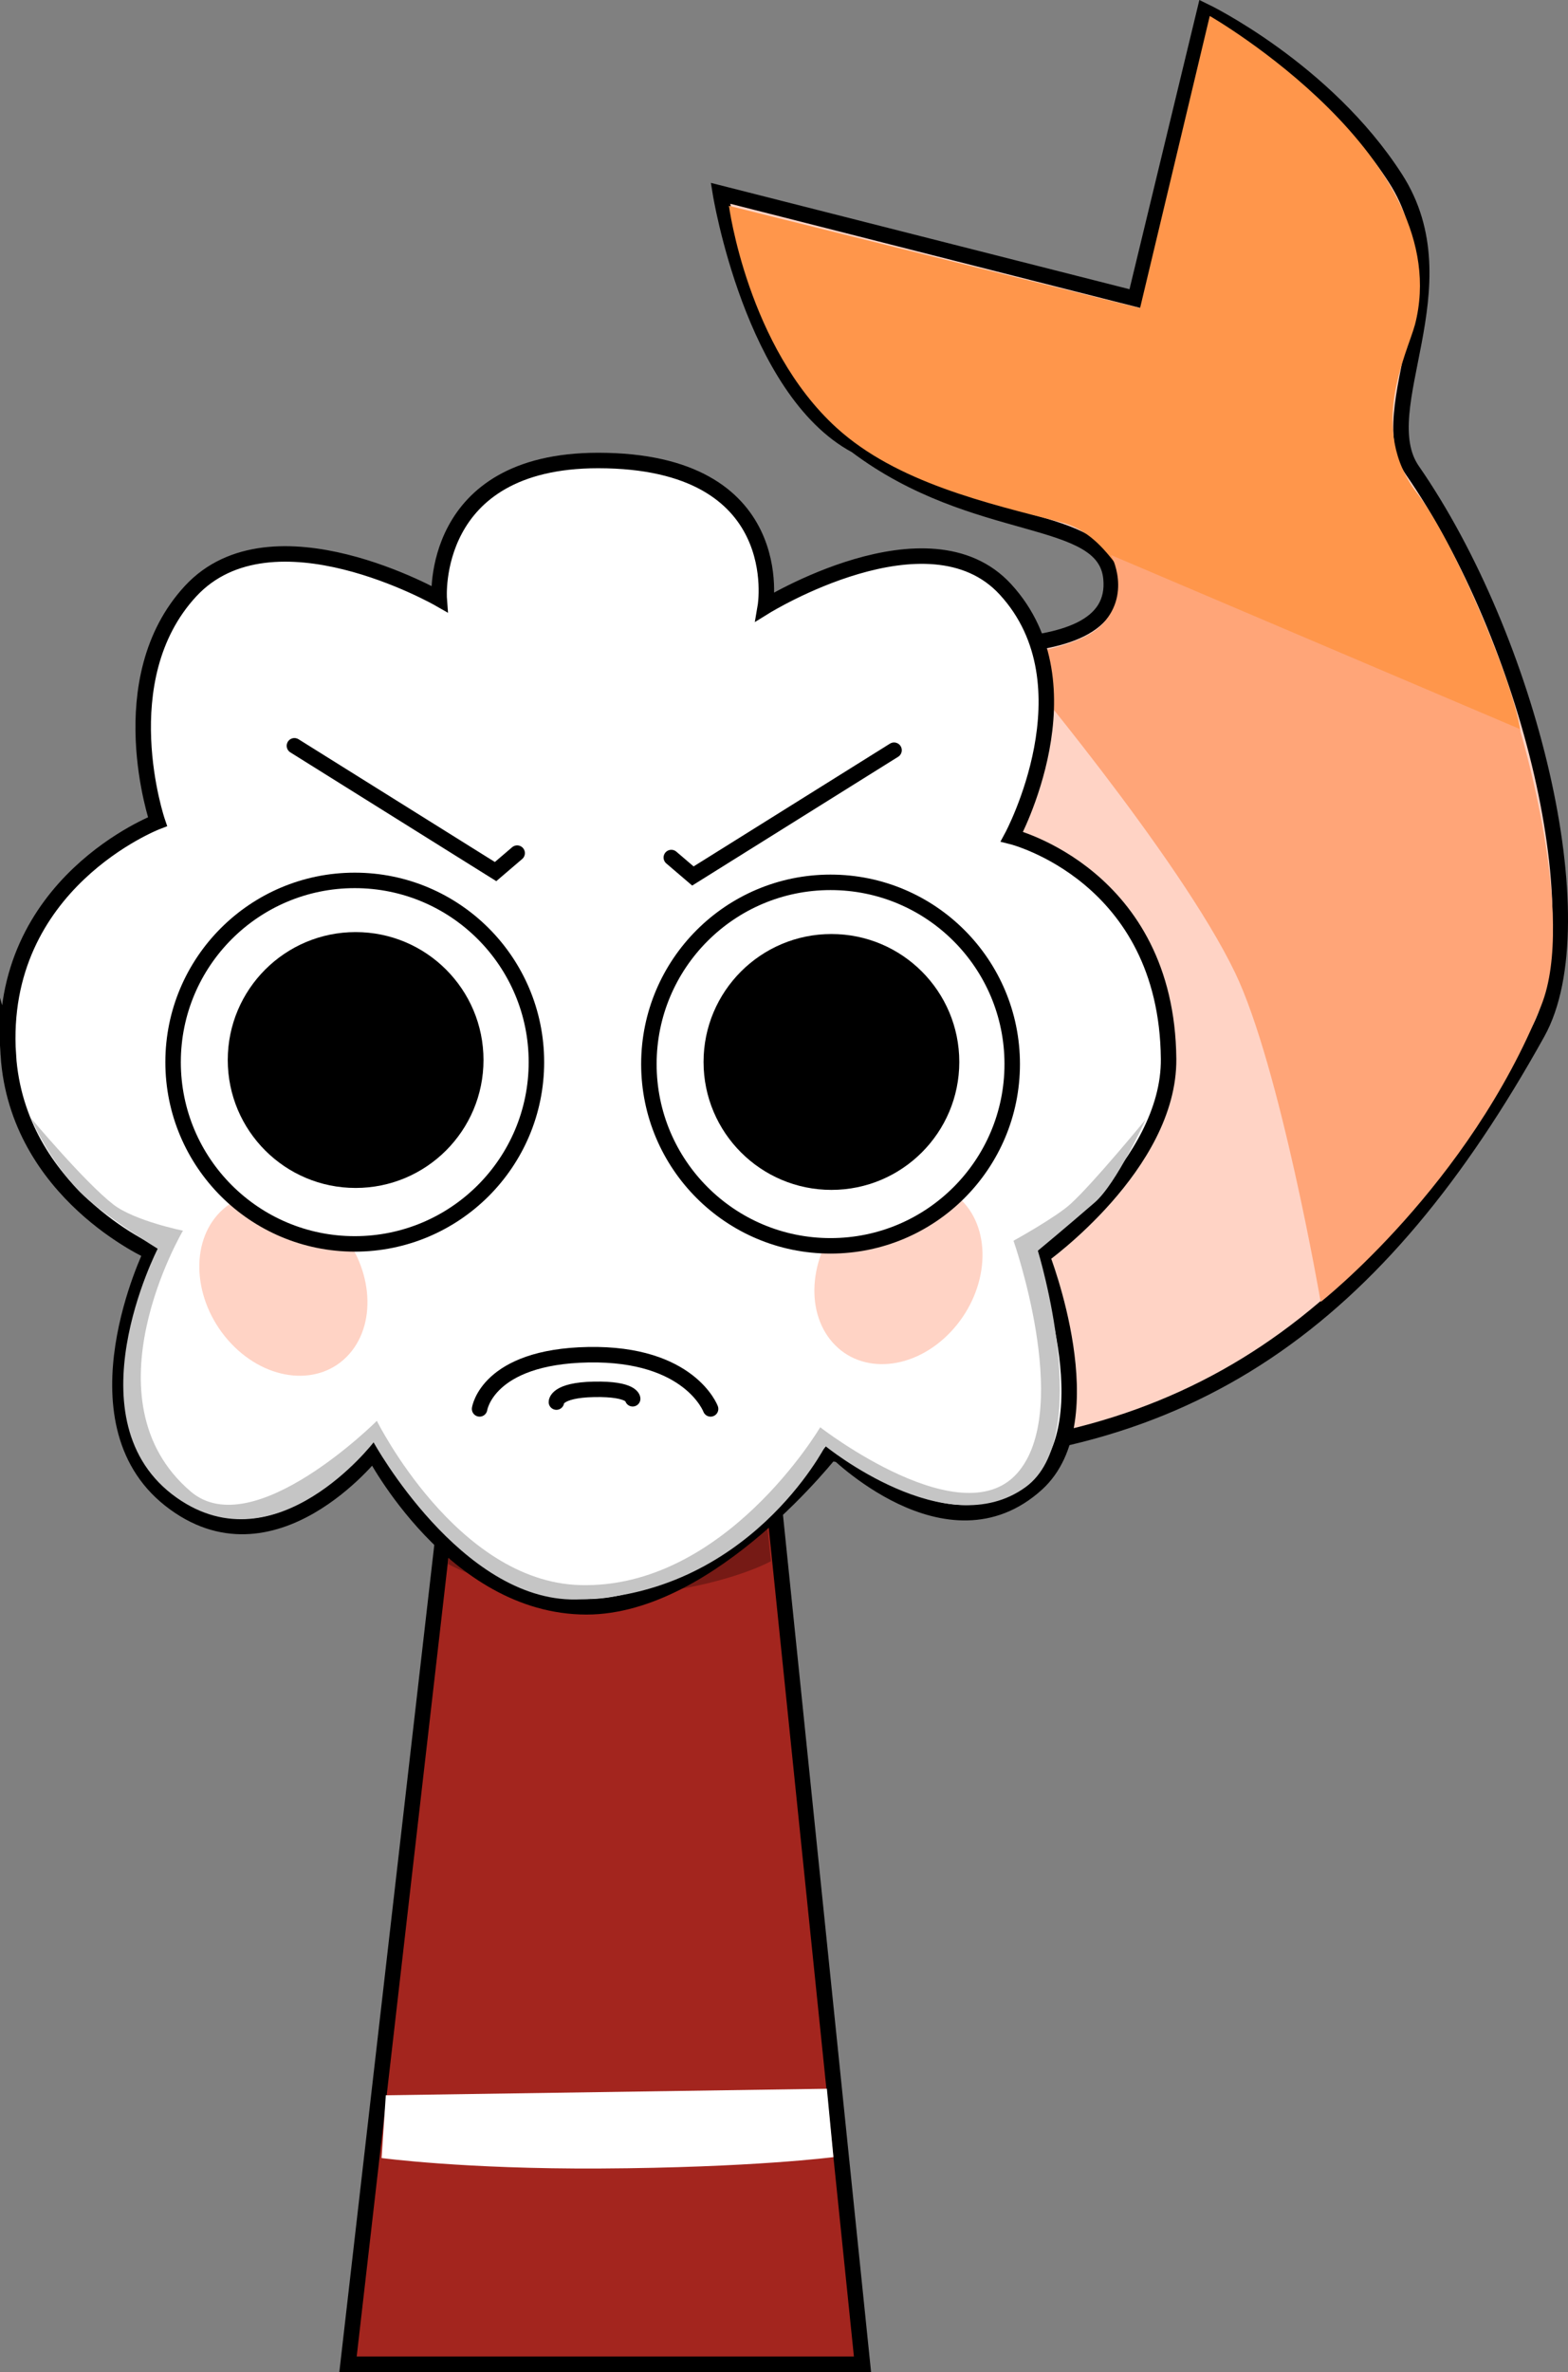 <svg version="1.1" xmlns="http://www.w3.org/2000/svg" xmlns:xlink="http://www.w3.org/1999/xlink" width="202.674" height="306.446" viewBox="0,0,202.674,306.446"><rect x="0" y="0" width="202.674" height="306.446" fill="#808080" stroke="none"/><g transform="translate(-161.767,-2.054)"><g data-paper-data="{&quot;isPaintingLayer&quot;:true}" fill-rule="nonzero" stroke-linejoin="miter" stroke-miterlimit="10" stroke-dasharray="" stroke-dashoffset="0" style="mix-blend-mode: normal"><g stroke-linecap="butt"><path d="M197.647,98.057c-0.553,37.371 38.527,92.281 78.277,92.281c39.749,0 64.093,-17.994 84.581,-54.856c7.915,-14.239 -1.069,-50.846 -16.171,-72.651c-5.5,-7.942 6.778,-23.802 -2.199,-37.741c-9.073,-14.088 -24.662,-21.598 -24.662,-21.598l-8.977,37.145l-53.611,-13.612c0,0 4.116,25.431 17.525,32.598c15.485,11.661 32.13,8.482 32.959,17.151c2.376,24.842 -107.196,-14.219 -107.721,21.281z" fill="#ffd3c5" stroke="#000000" stroke-width="2"/><path d="M310.782,79.224c7.165,0 42.566,23.521 47.335,18.769c1.689,-1.683 -7.507,-24.834 -13.202,-32.251c-6.36,-8.283 -1.302,-17.901 -0.249,-21.765c5.516,-21.459 -26.53,-39.86 -26.53,-39.86l-9.013,37.752l-53.139,-13.225c0,0 2.419,18.231 13.92,28.686c7.761,7.056 19.423,9.72 29.028,12.201c6.772,1.749 8.318,9.692 11.849,9.692z" fill="#ff964b" stroke="none" stroke-width="0"/><path d="M292.271,86.781c0,0 8.566,-0.813 11.658,-3.76c4.29,-4.088 1.443,-9.259 1.443,-9.259l52.815,22.465c0,0 7.419,24.198 2.8,35.713c-9.319,23.233 -28.51,38.314 -28.51,38.314c0,0 -5.245,-30.445 -11.084,-42.569c-7.254,-15.059 -29.123,-40.904 -29.123,-40.904z" fill="#ffa578" stroke="#000000" stroke-width="0"/></g><path d="M206.75,307.5l15.143,-131.842l37.783,-0.158l13.574,132z" fill="#a3251e" stroke="#000000" stroke-width="2" stroke-linecap="butt"/><path d="M219.7,204.113l3.121,-26.328l35.831,-0.142l2.767,26.106c0,0 -7.515,4.196 -21.559,4.51c-12.485,0.279 -20.16,-4.146 -20.16,-4.146z" fill="#761a15" stroke="#000000" stroke-width="0" stroke-linecap="butt"/><g stroke="#000000" stroke-linecap="butt"><path d="M162.84,138.346c-1.449,-22.232 19.284,-30.141 19.284,-30.141c0,0 -6.264,-18.37 4.265,-29.766c10.529,-11.396 32.149,0.983 32.149,0.983c0,0 -1.35,-17.875 20.539,-17.875c24.84,0 21.613,18.862 21.613,18.862c0,0 21.079,-13.032 31.024,-2.225c11.399,12.387 0.853,31.957 0.853,31.957c0,0 20.021,4.997 20.247,28.703c0.13,13.708 -16.364,25.476 -16.364,25.476c0,0 8.338,21.247 -0.668,29.438c-11.525,10.482 -26.29,-4.484 -26.29,-4.484c0,0 -15.78,20.368 -31.915,20.368c-17.217,0 -27.543,-19.951 -27.543,-19.951c0,0 -13.044,16.595 -26.318,6.092c-12.959,-10.254 -2.377,-31.946 -2.377,-31.946c0,0 -17.335,-7.613 -18.5,-25.494z" fill="#ffffff" stroke-width="2"/><path d="M165.763,146.5c0,0 6.974,8.312 10.641,11.155c2.749,2.131 9.013,3.392 9.013,3.392c0,0 -12.919,21.853 1.015,33.71c8.047,6.847 24.046,-9.141 24.046,-9.141c0,0 10.293,20.751 26.244,21.218c18.741,0.549 31.059,-20.389 31.059,-20.389c0,0 18.772,14.54 25.787,5.553c6.648,-8.411 -0.798,-29.65 -0.798,-29.65c0,0 5.459,-3.007 7.393,-4.771c2.966,-2.705 9.673,-10.878 9.673,-10.878c0,0 -3.712,8.238 -6.578,10.717c-3.969,3.433 -7.341,6.219 -7.341,6.219c0,0 7.37,24.042 -1.587,30.545c-10.263,7.451 -25.882,-5.31 -25.882,-5.31c0,0 -9.971,19.496 -32.249,19.827c-14.839,0.221 -26.143,-20.302 -26.143,-20.302c0,0 -12.523,16.27 -25.439,7.161c-13.961,-9.845 -2.468,-32.174 -2.468,-32.174c0,0 -7.168,-4.387 -10.067,-7.347c-4.086,-4.173 -6.321,-9.536 -6.321,-9.536z" fill="#c5c5c5" stroke-width="0"/></g><path d="M223.757,184.073c0,0 0.987,-6.76 14.051,-7c13.127,-0.242 15.808,7 15.808,7" fill="none" stroke="#000000" stroke-width="2" stroke-linecap="round"/><path d="M211.088,280.855l0.547,-8.109l57.012,-0.843l0.847,8.834c0,0 -10.521,1.369 -30.182,1.471c-17.478,0.091 -28.224,-1.352 -28.224,-1.352z" fill="#ffffff" stroke="#000000" stroke-width="0" stroke-linecap="butt"/><path d="M191.64,175.624c4.7,4.97 11.535,5.581 15.267,1.365c3.732,-4.216 2.946,-11.662 -1.754,-16.632c-4.7,-4.97 -11.535,-5.581 -15.267,-1.365c-3.732,4.216 -2.946,11.662 1.754,16.632z" fill="#ffd3c5" stroke="none" stroke-width="none" stroke-linecap="butt"/><path d="M199.823,98.405l26,16.25l2.79,-2.385" fill="none" stroke="#000000" stroke-width="2" stroke-linecap="round"/><path d="M284.653,174.124c-4.7,4.97 -11.535,5.581 -15.267,1.365c-3.732,-4.216 -2.946,-11.662 1.754,-16.632c4.7,-4.97 11.535,-5.581 15.267,-1.365c3.732,4.216 2.946,11.662 -1.754,16.632z" data-paper-data="{&quot;index&quot;:null}" fill="#ffd3c5" stroke="none" stroke-width="none" stroke-linecap="butt"/><g stroke-linecap="butt"><path d="M184.14,139.276c0,-12.968 10.513,-23.481 23.481,-23.481c12.968,0 23.481,10.513 23.481,23.481c0,12.968 -10.513,23.481 -23.481,23.481c-12.968,0 -23.481,-10.513 -23.481,-23.481z" fill="#ffffff" stroke="#000000" stroke-width="2"/><path d="M191.206,139c0,-9.128 7.4,-16.528 16.528,-16.528c9.128,0 16.528,7.4 16.528,16.528c0,9.128 -7.4,16.528 -16.528,16.528c-9.128,0 -16.528,-7.4 -16.528,-16.528z" fill="#000000" stroke="none" stroke-width="0"/></g><g stroke-linecap="butt"><path d="M245.64,139.526c0,-12.968 10.513,-23.481 23.481,-23.481c12.968,0 23.481,10.513 23.481,23.481c0,12.968 -10.513,23.481 -23.481,23.481c-12.968,0 -23.481,-10.513 -23.481,-23.481z" fill="#ffffff" stroke="#000000" stroke-width="2"/><path d="M252.706,139.25c0,-9.128 7.4,-16.528 16.528,-16.528c9.128,0 16.528,7.4 16.528,16.528c0,9.128 -7.4,16.528 -16.528,16.528c-9.128,0 -16.528,-7.4 -16.528,-16.528z" fill="#000000" stroke="none" stroke-width="0"/></g><path d="M233.686,183.192c0,0 -0.056,-1.555 4.883,-1.646c4.963,-0.091 4.976,1.218 4.976,1.218" fill="none" stroke="#000000" stroke-width="2" stroke-linecap="round"/><path d="M277.328,98.976l-26,16.25l-2.79,-2.385" data-paper-data="{&quot;index&quot;:null}" fill="none" stroke="#000000" stroke-width="2" stroke-linecap="round"/></g></g></svg>